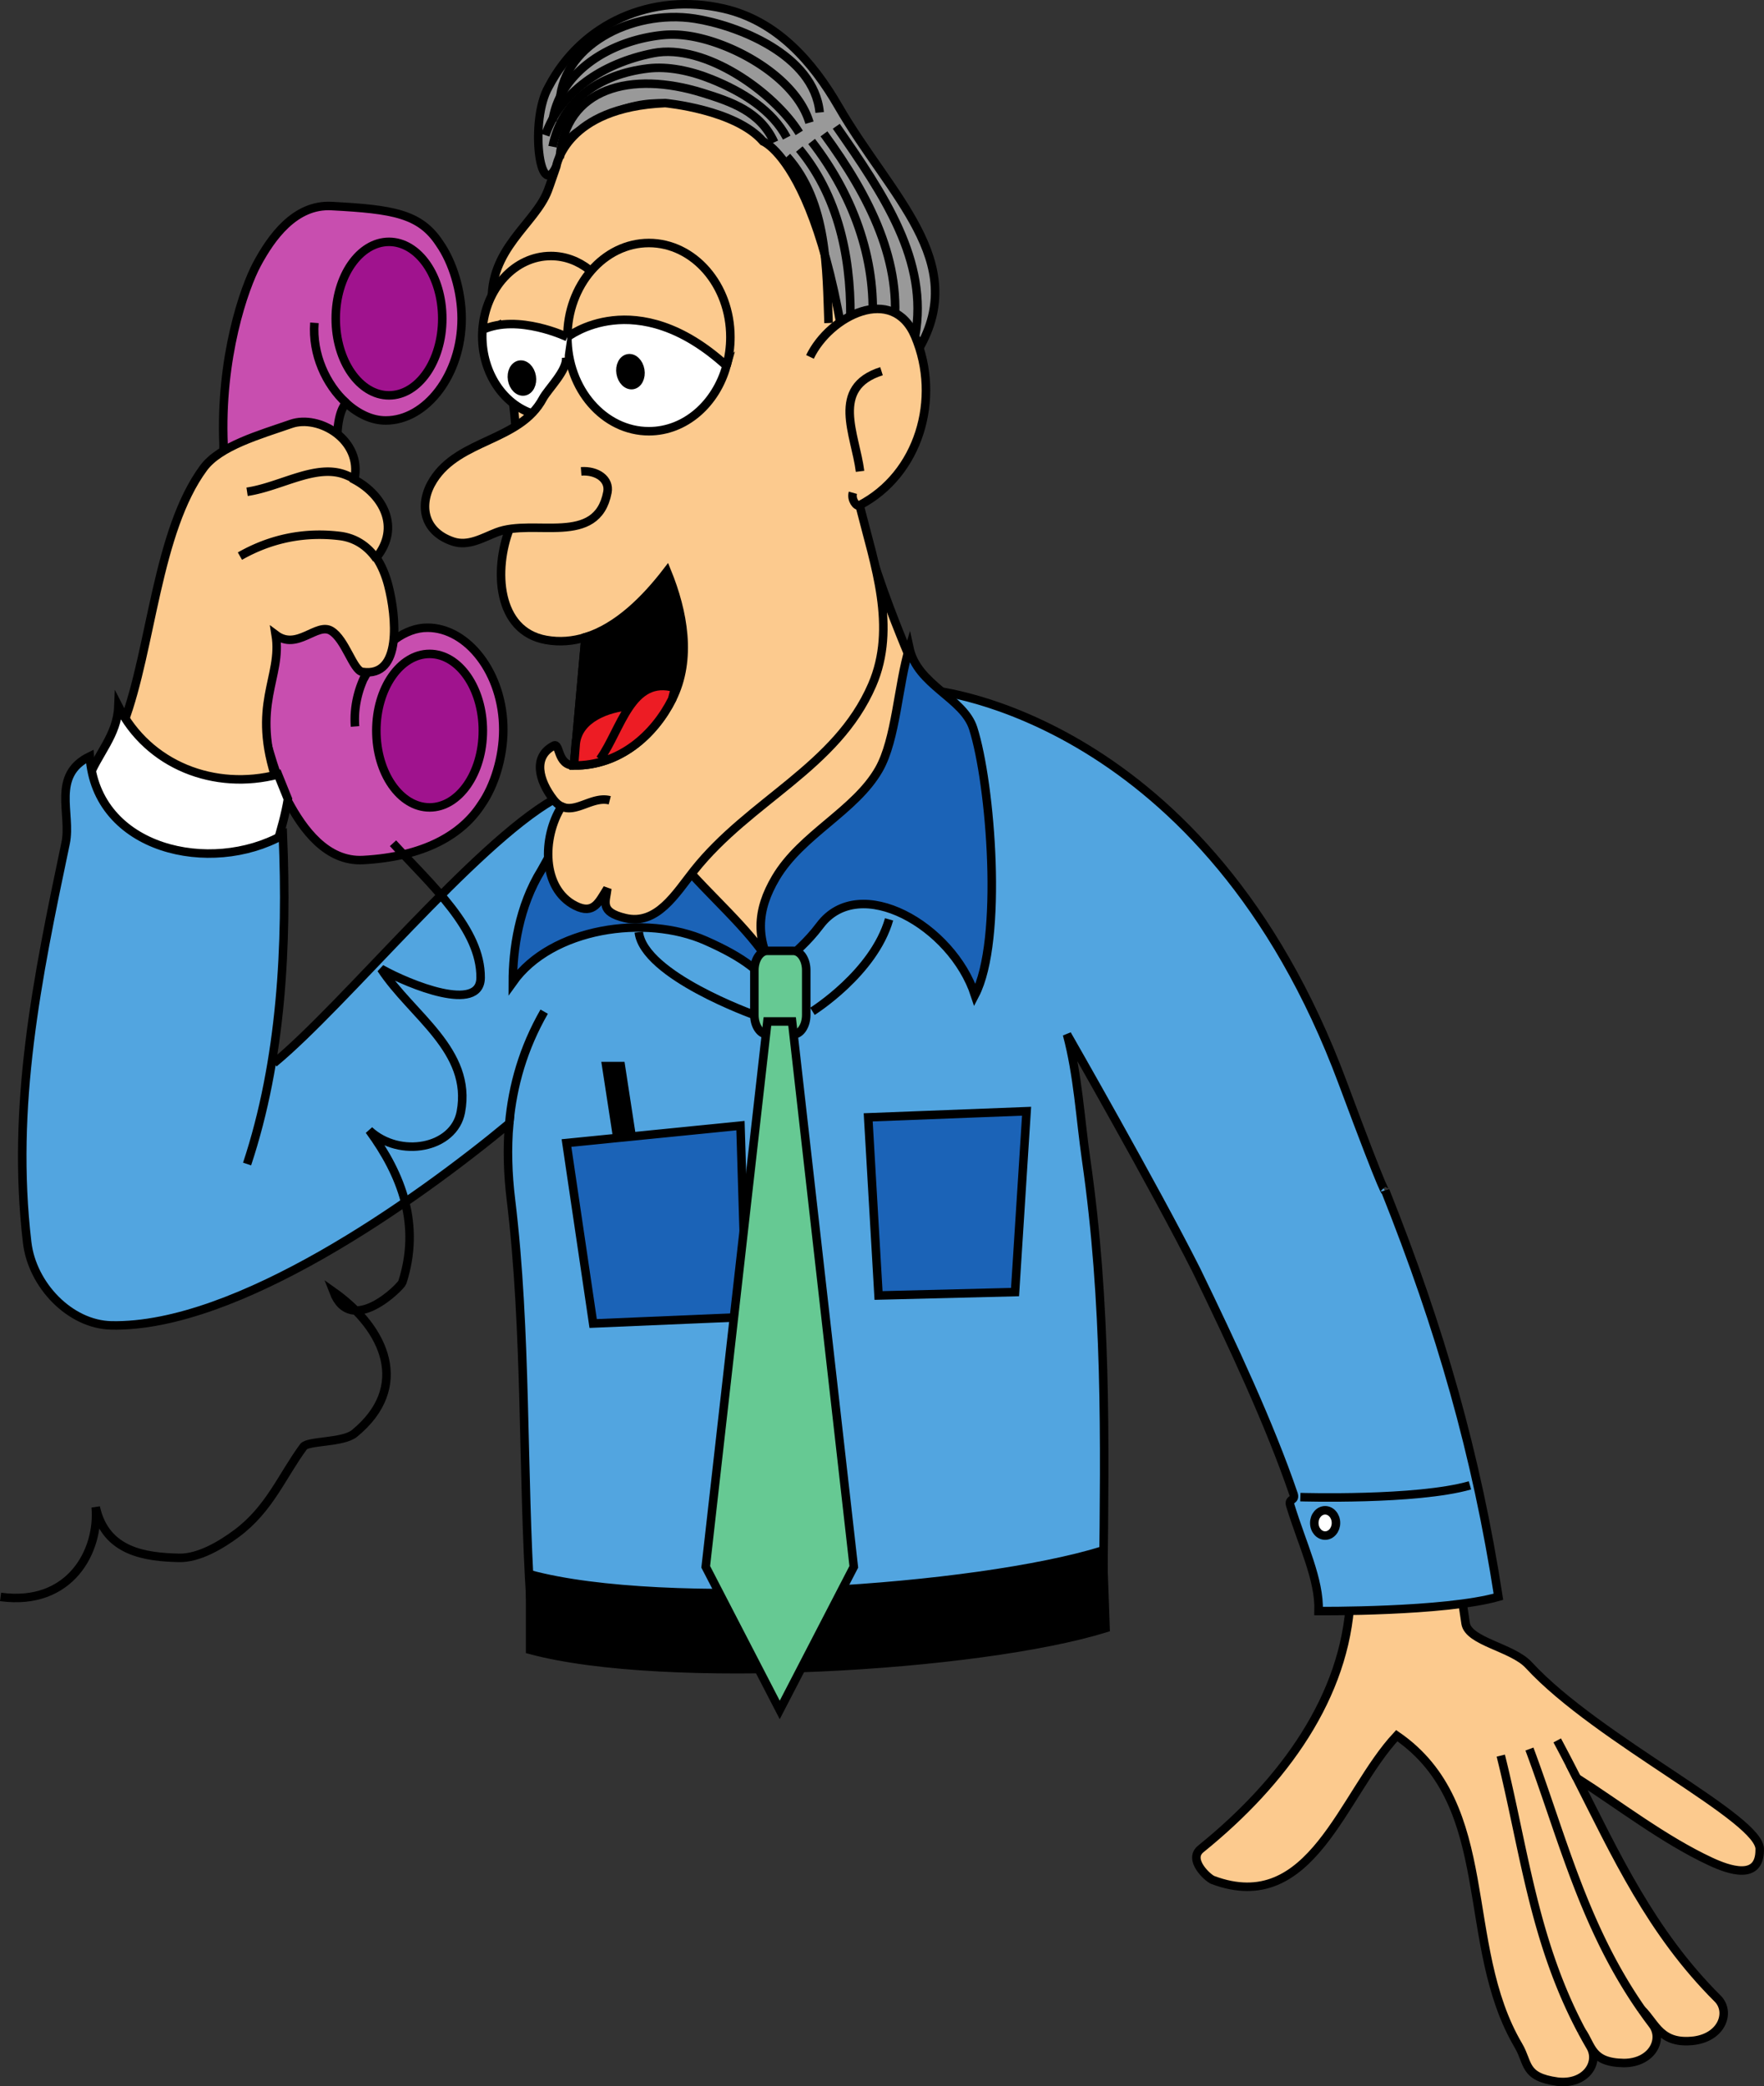 <svg xmlns="http://www.w3.org/2000/svg" width="207.214" height="245.039"><rect width="100%" height="100%" fill="#333333" stroke="none"/><path fill="#c84eaf" d="M40.661 47.335s-.895.71-1.039 3.66c0 0-.328 13.438 3.672 27.688 1.62-2.93 4.316-4.97 6.922-4.954 4.71 0 8.906 5.356 8.906 11.965 0 3.266-1.063 6.641-2.574 8.797-2.29 3.54-6.703 6.137-13.895 6.524-4.316.234-7.094-3.692-8.773-6.817-1.082-2.011-1.989-4.965-2.739-7.715-5.25-23.25-4.878-34.21-4.878-34.21-.442-10.278 2.43-18.477 3.925-21.254 1.68-3.125 4.453-7.051 8.77-6.817 7.195.387 10.406.883 12.7 4.422 1.507 2.16 2.57 5.535 2.57 8.797 0 6.61-4.192 11.965-8.907 11.965-1.61.011-3.254-.766-4.66-2.051"/><path fill="none" stroke="#000" d="M40.661 47.335s-.895.71-1.039 3.66c0 0-.328 13.438 3.672 27.688 1.62-2.93 4.316-4.97 6.922-4.954 4.71 0 8.906 5.356 8.906 11.965 0 3.266-1.063 6.641-2.574 8.797-2.29 3.54-6.703 6.137-13.895 6.524-4.316.234-7.094-3.692-8.773-6.817-1.082-2.011-1.989-4.965-2.739-7.715-5.25-23.25-4.878-34.21-4.878-34.21-.442-10.278 2.43-18.477 3.925-21.254 1.68-3.125 4.453-7.051 8.77-6.817 7.195.387 10.406.883 12.7 4.422 1.507 2.16 2.57 5.535 2.57 8.797 0 6.61-4.192 11.965-8.907 11.965-1.61.011-3.254-.766-4.66-2.051zm0 0"/><path fill="#a0138e" d="M45.696 28.405c3.457 0 6.258 4.04 6.258 9.016 0 4.98-2.8 9.016-6.258 9.016-3.457 0-6.258-4.036-6.258-9.016 0-4.977 2.801-9.016 6.258-9.016"/><path fill="none" stroke="#000" d="M45.696 28.405c3.457 0 6.258 4.04 6.258 9.016 0 4.98-2.8 9.016-6.258 9.016-3.457 0-6.258-4.036-6.258-9.016 0-4.977 2.801-9.016 6.258-9.016zm0 0"/><path fill="#c84eaf" stroke="#000" d="M40.661 47.335c-2.34-2.145-4.008-5.707-3.727-9.418"/><path fill="#a0138e" d="M50.466 94.835c3.453 0 6.254-4.035 6.254-9.016 0-4.98-2.801-9.015-6.254-9.015-3.457 0-6.258 4.035-6.258 9.015s2.8 9.016 6.258 9.016"/><path fill="none" stroke="#000" d="M50.466 94.835c3.453 0 6.254-4.035 6.254-9.016 0-4.98-2.801-9.015-6.254-9.015-3.457 0-6.258 4.035-6.258 9.015s2.8 9.016 6.258 9.016zm0 0"/><path fill="#c84eaf" stroke="#000" d="M41.704 85.327c-.18-2.34.418-4.617 1.465-6.52"/><path fill="#fcca8e" d="M32.56 91.878c-3.169-9.145.636-12.277-.176-17.316 2.515 1.898 4.824-1.473 6.504-.477 1.683.992 2.59 4.668 3.68 4.832 4.69.703 3.995-6.488 3.038-10.18-.285-1.11-.773-2.332-1.402-3.238 2.922-3.602.738-7.395-2.578-9.168 1-4.687-4.192-7.664-7.414-6.55-3.719 1.288-8.399 2.609-10.301 5.187-5.492 7.437-6.105 21.176-9.36 29.886 0 0 2.508 8.399 18.008 7.024"/><path fill="none" stroke="#000" d="M32.56 91.878c-3.169-9.145.636-12.277-.176-17.316 2.515 1.898 4.824-1.473 6.504-.477 1.683.992 2.59 4.668 3.68 4.832 4.69.703 3.995-6.488 3.038-10.18-.285-1.11-.773-2.332-1.402-3.238 2.922-3.602.738-7.395-2.578-9.168 1-4.687-4.192-7.664-7.414-6.55-3.719 1.288-8.399 2.609-10.301 5.187-5.492 7.437-6.105 21.176-9.36 29.886 0 0 2.508 8.399 18.008 7.024zm0 0"/><path fill="#fff" d="M33.821 93.854c-.265 1.711-.851 3.762-1.387 5.532-19.5 6.625-22.113-7.813-22.113-7.813 1.149-3.082 3.45-5.176 3.586-8.613 3.512 6.945 11.32 9.945 18.746 8.004l1.168 2.89"/><path fill="none" stroke="#000" d="M33.821 93.854c-.265 1.711-.851 3.762-1.387 5.532-19.5 6.625-22.113-7.813-22.113-7.813 1.149-3.082 3.45-5.176 3.586-8.613 3.512 6.945 11.32 9.945 18.746 8.004zm0 0"/><path fill="#fcca8e" stroke="#000" d="M132.997 92.499c16.281 17.402 23.703 39.211 30.289 61.824.86 2.95 3.895 5.719 4.797 8.996 2.5 9.059 2.629 18.106 4.078 27.352.34 2.164 5.496 2.808 7.422 4.902 8.105 8.817 27.488 18.086 27.125 21.715 0 3.629-3.629 2.356-5.781 1.352-5.473-2.551-10.817-6.688-15.711-9.817 4.562 8.989 8.726 18.125 16.547 25.914 1.543 1.535.574 4.48-2.715 4.942-3.996.5-4.52-1.989-6.211-3.657.41.59.84 1.18 1.285 1.766 1.316 1.73-.047 4.516-3.367 4.524-3.86-.055-3.723-1.985-4.969-3.774.332.625.68 1.254 1.047 1.879 1.098 1.879-.594 4.477-3.89 4.082-3.993-.543-3.364-2.184-4.571-4.227-7.035-11.906-2.328-28.171-14.297-36.41-6.387 6.84-10.004 21.285-21.598 16.953-.582-.218-2.98-2.394-1.425-3.648 9.816-7.93 17.004-17.973 17.57-29.324.621-12.504-8.3-24.266-7.61-37.68v1.453c-11.203-11.347-20.035-24.75-23.222-40.637"/><path fill="none" stroke="#000" d="M176.294 206.206c2.742 10.984 3.836 21.68 9.492 32.332m-6.125-33.105c3.875 10.398 6.39 20.859 13.176 30.59m-9.914-31.606a214.18 214.18 0 0 1 2.293 4.406"/><path fill="#52a5e0" stroke="#000" d="M32.177 124.87c8.297-6.851 23.398-25.523 32.836-30.953 0 0 15.89-15.813 44.64-12.813 0 0 32.016 2.93 48.067 46.063 5.343 14.355 5.007 12.687 5.007 12.687 6.497 16.293 10.688 30.915 13.29 47.692-6.301 1.8-21.122 1.68-21.122 1.68.118-3.727-1.906-7.762-3.332-12.422-.254-.836.672-.48.38-1.336-2.786-8.156-7.15-17.5-11.415-26.29-4.89-9.695-15.187-27.683-15.187-27.683 1.289 4.824 1.535 9.762 2.25 14.746 2.418 16.828 2.195 32.766 2.011 49.207-14.902 4.598-51.449 7.063-67.27 2.805-1.003-15.508-.421-31.723-2.316-47.371-.363-2.996-.464-5.973-.199-8.918-11.11 9.187-32.031 24.015-46.742 23.71-4.863-.1-9.297-4.745-9.883-9.737-1.886-16.04 1.149-30.915 4.516-46.907.726-3.453-1.715-7.972 2.836-10.191.742 11.058 14.238 13.96 22.683 9.242.543 12.887-.156 26.441-4.203 38.64"/><path fill="#fcca8e" d="M106.712 76.897s-2.73-6.425-4.219-11.406c0 0 .773 13.742-3.477 18.367s-.625 1.5-11.25 10.625-7.875 8.125-7.875 8.125l12.125 13.375s-1.808-6.425-1-8.5c.875-2.25-1.656-.906 7.625-10 6.125-6 7.625-10.875 7.625-10.875s1.446-6.96.446-9.71"/><path fill="none" stroke="#000" d="M106.712 76.897s-2.73-6.425-4.219-11.406c0 0 .773 13.742-3.477 18.367s-.625 1.5-11.25 10.625-7.875 8.125-7.875 8.125l12.125 13.375s-1.808-6.425-1-8.5c.875-2.25-1.656-.906 7.625-10 6.125-6 7.625-10.875 7.625-10.875s1.446-6.96.446-9.71zM46.165 99.042c4.543 4.945 10.344 10.078 10.293 15.8-.035 4.173-8.32.845-11.688-1.046 3.579 5.473 10.73 9.582 9.364 16.816-.809 4.293-7.176 5.48-10.762 2.153 3.855 5.277 6.059 11.109 3.887 17.859-.157.488-6.043 6.414-8.078 1.11 6.117 4.335 9.097 11.183 2.457 16.628-1.356 1.11-5.465.848-5.989 1.563-2.539 3.457-3.972 7.27-7.8 10.144-1.915 1.434-4.528 2.961-6.813 2.91-3.91-.09-8.633-.675-9.793-5.953.453 5.036-2.918 11.66-11.176 10.54m59.75-55.602c.403-4.461 1.649-8.848 4.106-13.14"/><path fill="#1b63b7" d="M75.376 88.323c-2.613.348-6.367 3.992-11.77 13.86-2.66 4.285-3.363 9.34-3.367 13.191 4.54-6.398 15.582-8.023 22.668-4.883 4.45 1.973 6.754 3.696 9.055 6.996-.442-5.703 1.12-4.496 4.37-8.812 4.634-6.153 15.517.039 18.192 8.195 3.352-6.422 1.867-24.84-.203-31.32-1.14-3.578-6.562-5.055-7.504-9.453-1.328 4.363-1.554 10.738-3.57 14.27-2.793 4.89-9.11 7.636-12.121 12.73-2.254 3.816-2.508 7.328.168 11.554-1.875-4.078-6.434-8.047-9.969-11.91 0 0-5.184-7.133-5.95-14.418"/><path fill="none" stroke="#000" d="M75.376 88.323c-2.613.348-6.367 3.992-11.77 13.86-2.66 4.285-3.363 9.34-3.367 13.191 4.54-6.398 15.582-8.023 22.668-4.883 4.45 1.973 6.754 3.696 9.055 6.996-.442-5.703 1.12-4.496 4.37-8.812 4.634-6.153 15.517.039 18.192 8.195 3.352-6.422 1.867-24.84-.203-31.32-1.14-3.578-6.562-5.055-7.504-9.453-1.328 4.363-1.554 10.738-3.57 14.27-2.793 4.89-9.11 7.636-12.121 12.73-2.254 3.816-2.508 7.328.168 11.554-1.875-4.078-6.434-8.047-9.969-11.91 0 0-5.184-7.133-5.95-14.418zm0 0"/><path d="m91.962 117.487 3.277 68.54"/><path fill="#1b63b7" d="m69.677 155.452 17.988-.765-.684-22.477-20.437 2.043 3.133 21.2"/><path fill="none" stroke="#000" d="m69.677 155.452 17.988-.765-.684-22.477-20.437 2.043zm0 0"/><path d="m71.997 133.57-1.363-8.856h2.726l1.36 8.855h-2.723"/><path fill="#1b63b7" d="m103.2 152.16 16.035-.4 1.356-21.241-18.606.718 1.215 20.922"/><path fill="none" stroke="#000" d="m103.2 152.16 16.035-.4 1.356-21.241-18.606.718zm0 0"/><path d="M129.864 191.237c-14.898 4.594-51.773 6.801-67.59 2.543v-8.855c15.817 4.258 52.367 1.789 67.266-2.805l.324 9.117"/><path fill="none" stroke="#000" d="M129.864 191.237c-14.898 4.594-51.773 6.801-67.59 2.543v-8.855c15.817 4.258 52.367 1.789 67.266-2.805zm22.886-15.394s13.622.418 19.923-1.38"/><path fill="#fff" d="M155.661 180.362c.703 0 1.273-.664 1.273-1.484s-.57-1.488-1.273-1.488-1.273.668-1.273 1.488.57 1.484 1.273 1.484"/><path fill="none" stroke="#000" d="M155.661 180.362c.703 0 1.273-.664 1.273-1.484s-.57-1.488-1.273-1.488-1.273.668-1.273 1.488.57 1.484 1.273 1.484zm-60.223-61.578s7.2-4.5 9-10.8m-15.824 11.23s-12.98-4.633-13.578-9.73"/><path fill="#66c993" d="M93.192 121.495c.84 0 1.516-1.023 1.516-2.281v-5.25c0-1.262-.676-2.281-1.516-2.281H90.13c-.836 0-1.516 1.02-1.516 2.28v5.25c0 1.259.68 2.282 1.516 2.282h3.062"/><path fill="none" stroke="#000" d="M93.192 121.495c.84 0 1.516-1.023 1.516-2.281v-5.25c0-1.262-.676-2.281-1.516-2.281H90.13c-.836 0-1.516 1.02-1.516 2.28v5.25c0 1.259.68 2.282 1.516 2.282zm0 0"/><path fill="#66c993" d="m93.044 119.976 7.25 64.054-8.7 16.809L82.9 184.03l7.246-64.054h2.899"/><path fill="none" stroke="#000" d="m93.044 119.976 7.25 64.054-8.7 16.809L82.9 184.03l7.246-64.054zm0 0"/><path fill="#999" d="M107.927 40.991c5.984-10.293-3.387-18.015-9.422-28.472-3.04-5.266-7.235-10.07-13.496-11.508-8.434-1.934-16.657 1.703-20.563 9.187-2.25 3.899-1.05 13.559.899 9.36.609-1.688 1.316-3.278 2.421-4 3.797-2.48 8.34-4.418 13.032-2.836 4.238 1.433 8.05 3.82 10.988 7.36 4.574 5.218 2.48 15.913 4.2 20.16l11.94.75"/><path fill="none" stroke="#000" d="M107.927 40.991c5.984-10.293-3.387-18.015-9.422-28.472-3.04-5.266-7.235-10.07-13.496-11.508-8.434-1.934-16.657 1.703-20.563 9.187-2.25 3.899-1.05 13.559.899 9.36.609-1.688 1.316-3.278 2.421-4 3.797-2.48 8.34-4.418 13.032-2.836 4.238 1.433 8.05 3.82 10.988 7.36 4.574 5.218 2.48 15.913 4.2 20.16zm0 0"/><path fill="#fcca8e" stroke="#000" d="M67.427 89.91c-1.989-.02-1.637-2.708-2.368-2.333-2.503 1.29-1.78 4.094-.046 6.34.308.398.62.656.949.809-2.285 3.644-2.348 9.644 1.617 11.652 2.187 1.105 2.773-.465 3.762-2.012-.172 1.57-.95 2.742 2.101 3.465 3.727.883 5.918-2.852 8.078-5.578 6.563-8.277 16.743-12.11 20.93-21.805 2.926-6.765.297-14.066-1.422-20.89-2-39.246-11.387-42.95-11.387-42.95-3.25-3.75-11.5-4.5-11.5-4.5-11.75.5-12.796 7.45-12.796 7.45-.344.957-.657 1.949-.993 2.832-1.488 3.925-6.96 6.843-6.554 13.414 0 0 4.82 14.402 2.07 26.277-1.875 4.832-1.508 12.031 4.262 13.078 1.62.293 3.172.149 4.644-.308l-1.347 15.058"/><path fill="none" stroke="#000" d="M65.747 18.581c.625-8.34 8.445-10.277 16.777-7.676 3.414 1.063 6.785 2.192 8.422 5.813"/><path fill="none" stroke="#000" d="M92.415 16.163C90.73 12.96 87.27 10.8 83.625 9.32c-2.558-1.03-5.171-1.558-7.507-1.28-5.68.675-10.129 3.741-11.21 9.19"/><path fill="none" stroke="#000" d="M64.067 15.878c1.723-5.012 6.594-8.445 12.684-9.64 6.101-1.192 14.21 4.66 17.137 9.37"/><path fill="none" stroke="#000" d="M95.087 14.41c-1.598-5.438-9.32-9.618-14.598-10.25a11.971 11.971 0 0 0-2.746-.032c-6.344.691-12.016 4.476-12.836 10.07"/><path fill="none" stroke="#000" d="M96.286 13.21C95.61 6.397 86.552 2.956 81.614 2.19c-7.441-1.148-15.96 3.254-15.867 10.329m32.488 2.312c5.625 8.066 10.871 15.824 9.262 24.672"/><path fill="none" stroke="#000" d="M104.954 39.112c1.145-8.191-2.742-15.988-8.164-23.39"/><path fill="none" stroke="#000" d="M102.415 38.722c.68-7.532-1.852-15.371-7.074-22.106"/><path fill="none" stroke="#000" d="M99.872 38.331c.219-6.871-.961-14.758-5.977-20.824"/><path fill="none" stroke="#000" d="M97.329 37.94c-.242-6.21-.066-14.14-4.883-19.543"/><path fill="#fcca8e" stroke="#000" d="M95.145 41.92c2.344-4.878 9.758-8.562 12.352-2.417 3.09 7.316.445 16.246-6.57 19.867-.301.156-.97-.676-.739-1.492"/><path fill="none" stroke="#000" d="M103.548 43.6c-6.059 1.919-3.055 7.438-2.52 11.762"/><path fill="#fcca8e" stroke="#000" d="M69.22 31.679c-1.29-1.02-2.84-1.61-4.508-1.61-4.235 0-7.707 3.813-8.035 8.668"/><path fill="#fcca8e" stroke="#000" d="M85.34 42.972c.298-1.067.458-2.2.458-3.375 0-6.106-4.29-11.055-9.574-11.055-5.286 0-9.575 4.95-9.575 11.055"/><path fill="#fff" d="M85.34 42.972c-10.675-9.72-18.69-3.375-18.69-3.375 0 6.105 4.288 11.054 9.574 11.054 4.269 0 7.882-3.226 9.117-7.68"/><path fill="none" stroke="#000" d="M85.34 42.972c-10.675-9.72-18.69-3.375-18.69-3.375 0 6.105 4.288 11.054 9.574 11.054 4.269 0 7.882-3.226 9.117-7.68zm0 0"/><path fill="#fff" stroke="#000" d="M66.65 39.597s-5.798-2.778-9.973-.86c-.02.25-.028.504-.028.758 0 4.336 2.5 7.984 5.903 9.09 0 0 1.464.273 2.84-.227"/><path d="M74.321 45.222c.633-.106 1.031-.895.887-1.758-.145-.867-.777-1.485-1.41-1.379-.637.105-1.035.894-.89 1.758.144.867.776 1.484 1.413 1.379"/><path fill="none" stroke="#000" d="M74.321 45.222c.633-.106 1.031-.895.887-1.758-.145-.867-.777-1.485-1.41-1.379-.637.105-1.035.894-.89 1.758.144.867.776 1.484 1.413 1.379zm0 0"/><path d="M61.571 45.972c.633-.106 1.031-.895.887-1.758-.145-.867-.777-1.485-1.41-1.379-.637.105-1.035.894-.89 1.758.144.867.776 1.484 1.413 1.379"/><path fill="none" stroke="#000" d="M61.571 45.972c.633-.106 1.031-.895.887-1.758-.145-.867-.777-1.485-1.41-1.379-.637.105-1.035.894-.89 1.758.144.867.776 1.484 1.413 1.379zm0 0"/><path fill="#fcca8e" stroke="#000" d="M66.497 41.976c.187 1.492-2.137 3.726-2.727 4.828-2.695 5.043-9.796 4.738-12.863 9.574-1.73 2.726-1.297 6.012 2.293 7.223 1.828.613 3.527-.457 5.156-1.082 4.352-1.668 11.766 1.738 12.996-4.692.297-1.558-1.242-2.594-3.086-2.465"/><path d="M68.774 74.85c3.785-1.18 7.047-4.445 9.57-7.73 1.919 4.711 2.973 10.3.61 15.004-2.105 4.191-6.168 7.828-11.527 7.785l1.347-15.058"/><path fill="none" stroke="#000" d="M68.774 74.85c3.785-1.18 7.047-4.445 9.57-7.73 1.919 4.711 2.973 10.3.61 15.004-2.105 4.191-6.168 7.828-11.527 7.785zm0 0"/><path fill="#ed1c24" stroke="#000" d="M70.485 89.17c2.5-3.534 3.633-9.874 8.82-8.37l-.351 1.324c-2.105 4.191-6.168 7.828-11.527 7.785l.207-2.605c.359-2.934 3.75-4.168 6.363-4.375"/><path fill="none" stroke="#000" d="M65.962 94.726c1.707.812 3.648-1.247 5.664-.727M41.532 56.206a8.732 8.732 0 0 0-.953-.437c-3.465-1.352-7.578 1.402-11.555 1.992m15.219 7.902c-.992-1.434-2.418-2.476-4.316-2.71-4.118-.505-8.086.284-11.743 2.366"/></svg>
